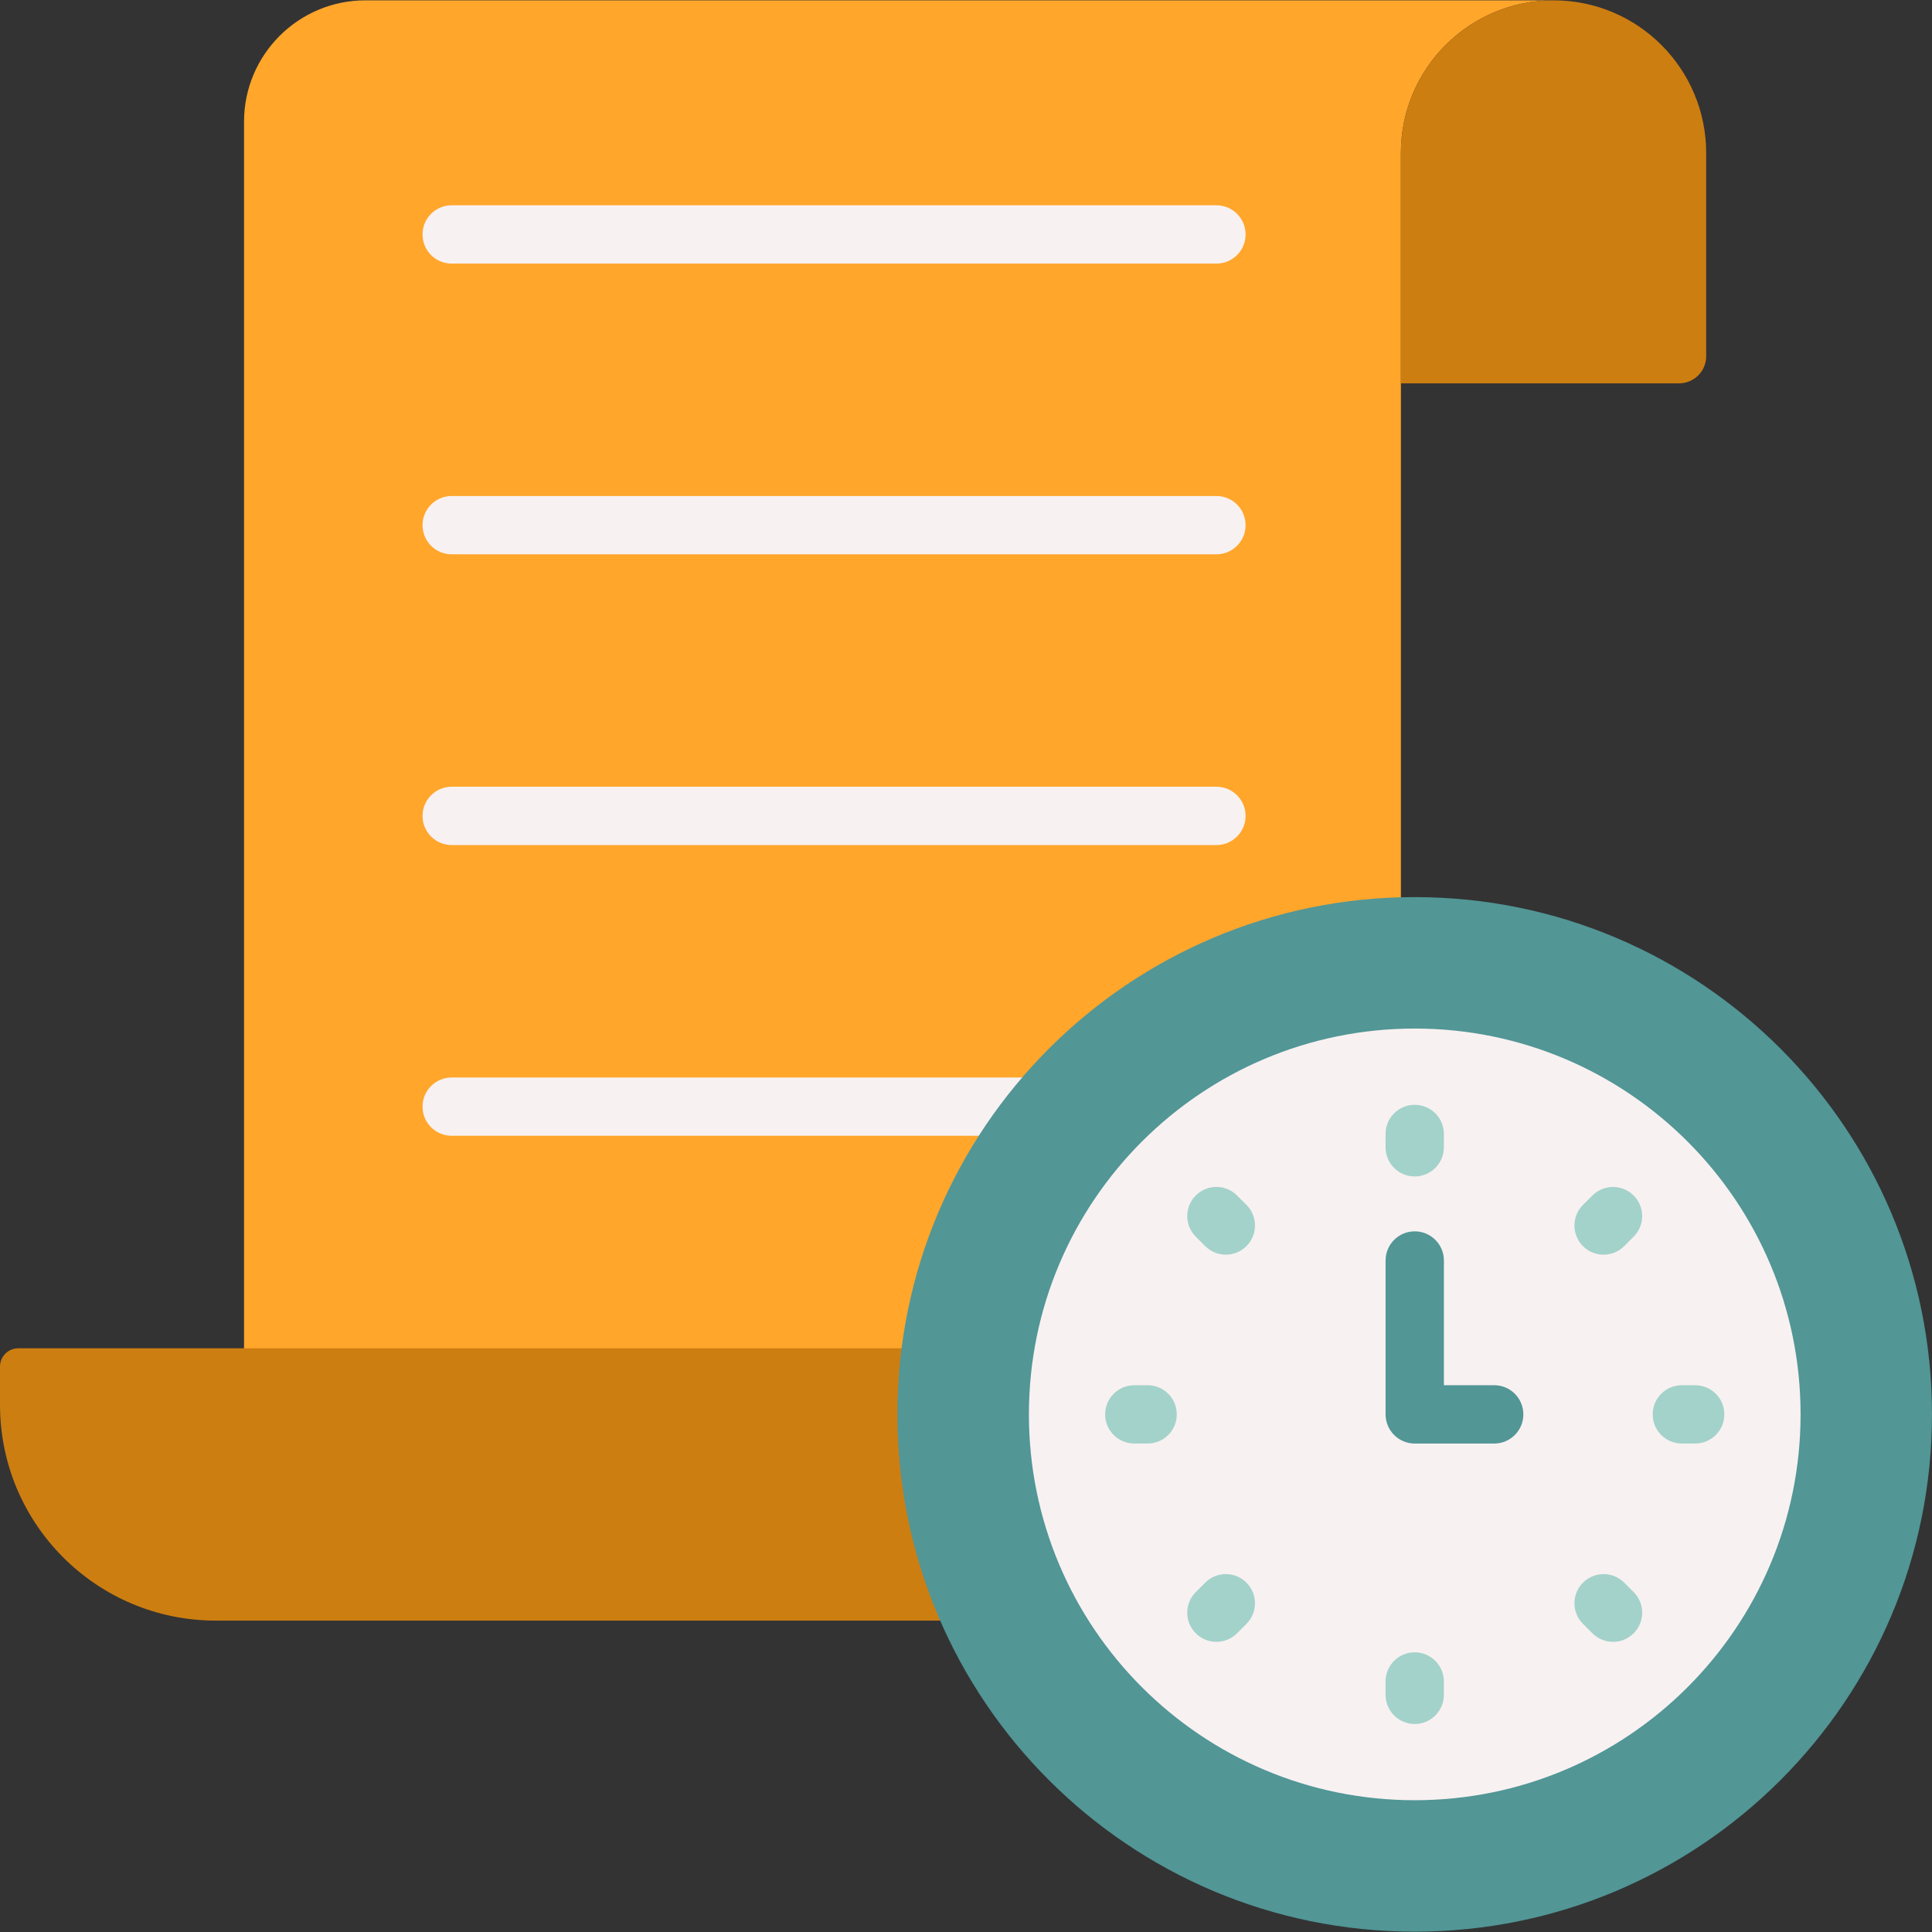 <?xml version="1.0" encoding="UTF-8"?> <svg xmlns="http://www.w3.org/2000/svg" width="80" height="80" viewBox="0 0 80 80" fill="none"><rect x="0" y="0" width="80" height="80" fill="#333333" stroke="none"/><path d="M58.008 6.335C58.008 2.844 60.838 0.014 64.328 0.014H15.132C12.356 0.014 10.105 2.265 10.105 5.04V62.278H58.008V15.875V12.655V6.335H58.008Z" fill="#FFA62B"></path><path d="M50.37 10.915H18.703C18.037 10.915 17.496 10.375 17.496 9.708C17.496 9.041 18.037 8.5 18.703 8.5H50.37C51.036 8.5 51.577 9.041 51.577 9.708C51.577 10.375 51.036 10.915 50.37 10.915Z" fill="#F8F1F1"></path><path d="M50.37 22.953H18.703C18.037 22.953 17.496 22.413 17.496 21.746C17.496 21.079 18.037 20.539 18.703 20.539H50.37C51.036 20.539 51.577 21.079 51.577 21.746C51.577 22.413 51.036 22.953 50.37 22.953Z" fill="#F8F1F1"></path><path d="M50.37 34.992H18.703C18.037 34.992 17.496 34.451 17.496 33.784C17.496 33.118 18.037 32.577 18.703 32.577H50.37C51.036 32.577 51.577 33.117 51.577 33.784C51.577 34.451 51.036 34.992 50.37 34.992Z" fill="#F8F1F1"></path><path d="M50.37 47.03H18.703C18.037 47.03 17.496 46.49 17.496 45.823C17.496 45.156 18.037 44.616 18.703 44.616H50.37C51.036 44.616 51.577 45.156 51.577 45.823C51.577 46.49 51.036 47.03 50.37 47.03Z" fill="#F8F1F1"></path><path d="M52.233 67.106H8.936C4.001 67.106 0 63.105 0 58.17V56.587C0 56.169 0.339 55.83 0.757 55.83H52.233V67.106Z" fill="#CD7E11"></path><path d="M58.58 79.986C70.409 79.986 79.999 70.396 79.999 58.566C79.999 46.737 70.409 37.147 58.58 37.147C46.75 37.147 37.16 46.737 37.16 58.566C37.16 70.396 46.75 79.986 58.58 79.986Z" fill="#529696"></path><path d="M58.581 74.543C67.405 74.543 74.558 67.39 74.558 58.566C74.558 49.743 67.405 42.59 58.581 42.59C49.758 42.59 42.605 49.743 42.605 58.566C42.605 67.39 49.758 74.543 58.581 74.543Z" fill="#F8F1F1"></path><path d="M58.58 48.714C57.914 48.714 57.373 48.174 57.373 47.507V46.954C57.373 46.287 57.913 45.747 58.58 45.747C59.247 45.747 59.788 46.287 59.788 46.954V47.507C59.788 48.174 59.247 48.714 58.58 48.714Z" fill="#A3D2CA"></path><path d="M66.401 51.954C66.092 51.954 65.783 51.836 65.547 51.6C65.075 51.128 65.076 50.364 65.547 49.893L65.938 49.502C66.41 49.031 67.174 49.031 67.645 49.502C68.117 49.974 68.117 50.738 67.645 51.209L67.254 51.6C67.019 51.836 66.71 51.954 66.401 51.954Z" fill="#A3D2CA"></path><path d="M70.194 59.773H69.641C68.974 59.773 68.434 59.233 68.434 58.566C68.434 57.899 68.974 57.359 69.641 57.359H70.194C70.861 57.359 71.401 57.899 71.401 58.566C71.401 59.233 70.861 59.773 70.194 59.773Z" fill="#A3D2CA"></path><path d="M47.521 59.773H46.968C46.301 59.773 45.761 59.233 45.761 58.566C45.761 57.899 46.301 57.359 46.968 57.359H47.521C48.188 57.359 48.728 57.899 48.728 58.566C48.728 59.233 48.188 59.773 47.521 59.773Z" fill="#A3D2CA"></path><path d="M66.793 67.985C66.484 67.985 66.175 67.867 65.939 67.632L65.548 67.241C65.076 66.769 65.076 66.005 65.548 65.534C66.019 65.062 66.783 65.062 67.255 65.533L67.646 65.924C68.118 66.396 68.118 67.16 67.646 67.631C67.411 67.867 67.102 67.985 66.793 67.985Z" fill="#A3D2CA"></path><path d="M58.58 71.387C57.914 71.387 57.373 70.846 57.373 70.179V69.626C57.373 68.96 57.913 68.419 58.58 68.419C59.247 68.419 59.788 68.959 59.788 69.626V70.179C59.788 70.846 59.247 71.387 58.58 71.387Z" fill="#A3D2CA"></path><path d="M50.368 67.985C50.06 67.985 49.751 67.868 49.515 67.632C49.043 67.16 49.043 66.396 49.515 65.924L49.906 65.534C50.377 65.062 51.142 65.062 51.613 65.534C52.084 66.005 52.084 66.769 51.613 67.241L51.222 67.632C50.986 67.868 50.677 67.985 50.368 67.985Z" fill="#A3D2CA"></path><path d="M50.759 51.953C50.45 51.953 50.142 51.835 49.906 51.6L49.515 51.209C49.043 50.737 49.043 49.973 49.515 49.501C49.986 49.03 50.751 49.03 51.222 49.501L51.613 49.892C52.084 50.364 52.084 51.128 51.613 51.6C51.377 51.835 51.068 51.953 50.759 51.953Z" fill="#A3D2CA"></path><path d="M61.872 59.774H58.581C57.915 59.774 57.374 59.233 57.374 58.566V52.195C57.374 51.528 57.914 50.987 58.581 50.987C59.248 50.987 59.789 51.528 59.789 52.195V57.359H61.872C62.539 57.359 63.079 57.899 63.079 58.566C63.079 59.233 62.539 59.774 61.872 59.774Z" fill="#529696"></path><path d="M69.524 15.874H58.008V6.335C58.008 2.844 60.838 0.014 64.328 0.014C67.819 0.014 70.649 2.844 70.649 6.335V14.749C70.649 15.371 70.145 15.874 69.524 15.874Z" fill="#CD7E11"></path></svg> 